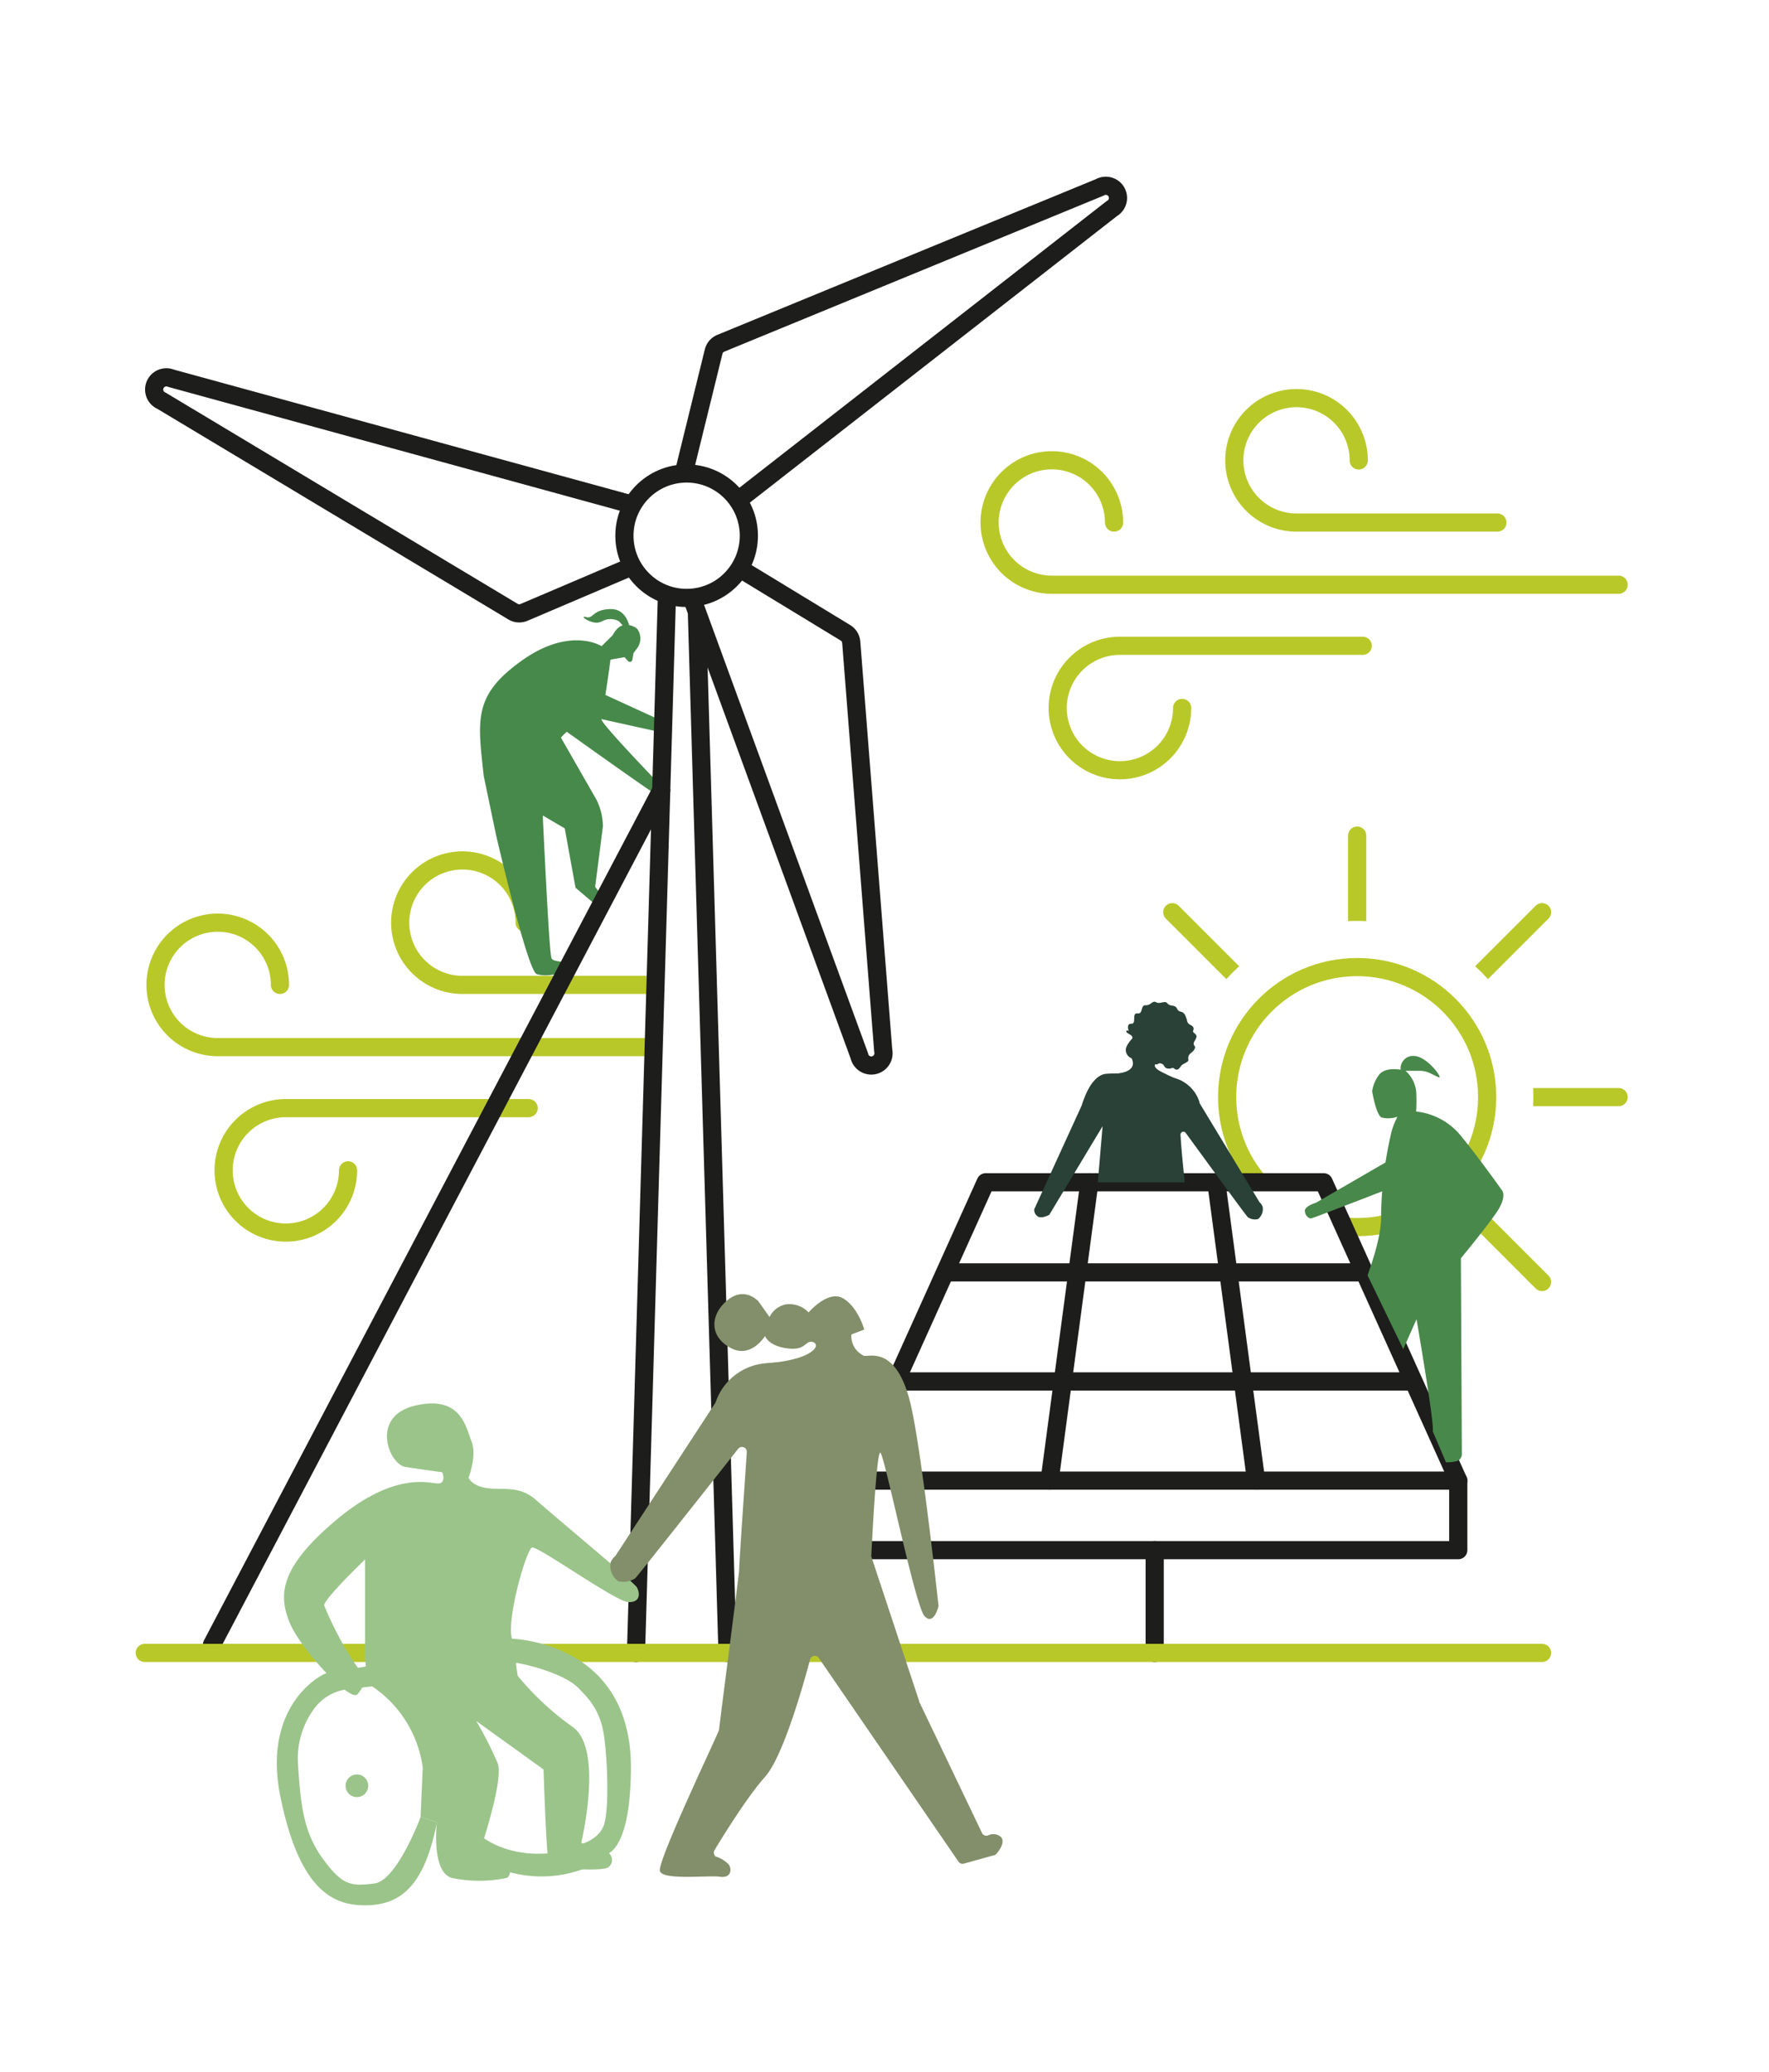 <svg xmlns="http://www.w3.org/2000/svg" viewBox="0 0 292 342"><defs><style>.cls-1,.cls-5,.cls-6{fill:#fff;}.cls-2,.cls-4{fill:none;}.cls-2,.cls-5{stroke:#b9c829;}.cls-2,.cls-4,.cls-5,.cls-6{stroke-linecap:round;stroke-linejoin:round;stroke-width:3px;}.cls-3{fill:#47894b;}.cls-4,.cls-6{stroke:#1d1d1b;}.cls-7{fill:#9bc48a;}.cls-8{fill:#294137;}.cls-9{fill:#49884b;}.cls-10{fill:#828f6a;}</style></defs><g id="Capa_2" data-name="Capa 2"><g id="Capa_1-2" data-name="Capa 1"><rect class="cls-1" width="292" height="342"/><path class="cls-2" d="M46.21,162.56a10.27,10.27,0,1,0-10.27,10.27H107.5"/><path class="cls-2" d="M86.6,152.3a10.27,10.27,0,1,0-10.28,10.26H107.5"/><path class="cls-2" d="M57.45,193.17A10.27,10.27,0,1,1,47.18,182.9H87.26"/><path class="cls-3" d="M91.27,119.44,98.46,132a10.17,10.17,0,0,1,1.06,4.39l-1.28,10,1.56,2a1.25,1.25,0,0,1-.09,1.63h0a.44.44,0,0,1-.59,0L95,146.53l-1.78-9.8-8.35-4.92Z"/><path class="cls-3" d="M81.87,137.77s5.18,22.42,6.71,23,5.52-.15,5.33-1.23-2.51-.63-2.87-1.36-1.13-17-1.4-22.5a21.79,21.79,0,0,1,.11-3.61c.3-2.73.9-7.62,1.38-8.48a15.82,15.82,0,0,1,2.42-2.81s14,10,14.24,10,.62-1.82.62-1.82-8-8.3-9-9.94-.11-12.37-.11-12.37-5.18-3.33-13.19,2.4-7.27,9.67-6.27,19Z"/><path class="cls-3" d="M105.09,107.1a2.7,2.7,0,0,0,.16-3.21,1.48,1.48,0,0,0-.4-.35c-2.63-1.39-3.54,1.14-3.78,1.37l-1.77,1.74s-3.87,1.53-4.18,1.57-3.19,6.11-3.22,6.33,6.93,5.24,7.3,4c.53-1.79,1.57-9.67,1.57-9.67l2.32-.41.6.67a.42.42,0,0,0,.57,0,.46.46,0,0,0,.12-.24l.19-1.1Z"/><polygon class="cls-3" points="98.74 114.16 110.81 119.69 110.41 121.16 94.52 117.64 98.74 114.16"/><path class="cls-3" d="M104,104s-.28-3.52-3.22-3.47-2.87,1.66-4,1.33.07.65,1.24.87,1.45-.44,2.4-.52a2.84,2.84,0,0,1,1.76.34,12.32,12.32,0,0,1,1.2,1.5Z"/><line class="cls-4" x1="109.15" y1="130.45" x2="34.99" y2="271.46"/><line class="cls-2" x1="224.02" y1="137.92" x2="224.02" y2="224.24"/><line class="cls-2" x1="193.5" y1="150.56" x2="254.54" y2="211.6"/><line class="cls-2" x1="180.86" y1="181.08" x2="267.18" y2="181.08"/><line class="cls-2" x1="193.5" y1="211.6" x2="254.54" y2="150.56"/><circle class="cls-1" cx="224.02" cy="181.08" r="29.08"/><circle class="cls-5" cx="224.02" cy="181.08" r="21.46"/><path class="cls-2" d="M183.89,86.25a10.27,10.27,0,1,0-10.28,10.26h93.57"/><path class="cls-2" d="M224.28,76A10.27,10.27,0,1,0,214,86.25h33.17"/><path class="cls-2" d="M195.13,116.85a10.27,10.27,0,1,1-10.28-10.26h40.09"/><path class="cls-4" d="M121.17,83.09l62.36-48.67a2,2,0,0,0-2-3.49L119,56.65a2,2,0,0,0-1.21,1.41L113,77.54"/><path class="cls-4" d="M114,98.15l27.85,76.13a2,2,0,0,0,3.94-.86L140.51,106a2,2,0,0,0-1-1.58L122.38,94"/><path class="cls-4" d="M104.56,83.35,28.26,62.44a2,2,0,1,0-1.59,3.71l58,34.8a2,2,0,0,0,1.84.12L105,93.19"/><line class="cls-4" x1="110.09" y1="98.15" x2="104.98" y2="272.82"/><line class="cls-4" x1="115.05" y1="101.59" x2="120.09" y2="272.82"/><circle class="cls-6" cx="113.34" cy="88.42" r="10.27"/><polygon class="cls-6" points="240.71 244.38 218.5 195.14 162.7 195.14 140.49 244.38 240.71 244.38"/><polyline class="cls-4" points="140.49 244.38 140.49 255.86 240.71 255.86 240.71 244.38"/><line class="cls-4" x1="190.6" y1="272.82" x2="190.6" y2="255.86"/><line class="cls-2" x1="23.89" y1="272.82" x2="254.54" y2="272.82"/><line class="cls-4" x1="179.82" y1="195.14" x2="173.25" y2="244.38"/><line class="cls-4" x1="207.34" y1="244.38" x2="200.77" y2="195.14"/><line class="cls-4" x1="156.33" y1="210.01" x2="225.07" y2="210.01"/><line class="cls-4" x1="148.13" y1="228.01" x2="233.27" y2="228.01"/><path class="cls-7" d="M84.82,271.07c-1.81-1.81,2-15.35,3-15.64s13.76,8.91,15.88,9,1.9-1.59,1.43-2.43S91.3,250.1,88.56,247.65s-5.14-1.71-7.9-2-3.32-1.75-3.32-1.75,1.43-3.65.49-6-1.72-7.65-9.26-5.91-4.38,9.7-1.66,10.13S73,243,73,243s.79,2-.9,1.84-7.39-1.74-16.69,6.11S46,263.27,47.77,267.72,57.84,281,59,279.65s1.61-2.34-.37-5A55,55,0,0,1,53.52,265c-.25-.88,6.74-7.62,6.74-7.62V273s.1,4.62,1,5.23a19.23,19.23,0,0,1,8.52,13.53l-.36,8.12,2.69.89s-1,8.4,2.6,9.22a22.52,22.52,0,0,0,8.81,0c1.14-.27.84-3-.83-3.2a12.86,12.86,0,0,1-3.55-1s4.1-12,3-14.79a62.83,62.83,0,0,0-3.53-6.94l11.11,8s.49,16,1,16.09,8.89.88,9.75,0a1.49,1.49,0,0,0-.65-2.62c-1.38-.38-3.88-1.38-3.88-1.38s3.74-15.42-1.38-19.09a46.74,46.74,0,0,1-9.07-8.42C85.29,276.23,84.82,271.07,84.82,271.07Z"/><path class="cls-7" d="M83.89,270.44s20.54,0,20.26,21.76c-.2,16.05-5.53,14-5.53,14l-3-1.71s3.42-.8,4.15-3.53.55-9.64,0-14-2.27-6.31-4.39-8.44-8.39-4-11.52-4.23"/><path class="cls-7" d="M99.75,306.88c-7.48,4.24-15.4,3.55-22.41-.89L79,302.72s4.82,4.73,14.4,2.77C102.69,303.59,99.75,306.88,99.75,306.88Z"/><path class="cls-7" d="M54.34,276.06c-.7-.2-11.19,5-8.07,20.42s8.65,18,13.94,18c5.8,0,9.8-3,11.92-13.71l-2.69-.89s-3.91,10.55-7.66,11-5.13.39-8.25-3.76c-3.51-4.65-3.91-9.31-4.36-16.25a13.87,13.87,0,0,1,2.49-8.57,8,8,0,0,1,5.75-3.49l5.12-.6-1-3.34Z"/><path class="cls-7" d="M60.78,294.75a1.87,1.87,0,1,1-1.87-1.87A1.87,1.87,0,0,1,60.78,294.75Z"/><path class="cls-8" d="M195.53,195.14c0-.7-.45-4.15-.67-7.8a.49.49,0,0,1,.41-.54.48.48,0,0,1,.45.19c2.67,3.66,10,13.71,10.25,13.91a2.07,2.07,0,0,0,1.69.31,2.1,2.1,0,0,0,.76-2,1.61,1.61,0,0,0-.43-.69.52.52,0,0,1-.1-.11L198,182.06v-.12a5.89,5.89,0,0,0-5.08-4.16c-4.06-.32-7.47-.78-10.37-.54-.94.08-2.66.93-4,5.22l-7.83,17.13a1.25,1.25,0,0,0,.48,1.11c.61.59,2-.19,2-.19L182,185.88l-.79,9.26Z"/><path class="cls-8" d="M191.36,172.33s-2.09-2.46-3.71-1.51a4.7,4.7,0,0,0-1.65,1.83,1.42,1.42,0,0,0,.6,1.93l.16.07h0s1.28,2-2,2.49c-1.65.23,8.74,5.65,8.74,5.65l1.31-3.38.28-1a27.46,27.46,0,0,1-3.75-1.7c-1.33-.82-.51-1.36,0-1.19"/><path class="cls-8" d="M186.31,170.16s-.47-1.24.44-1.19,0-1.84,1-1.7.45-1.4,1.35-1.35,1.11-.87,1.75-.49,1.43-.39,1.86.19,1.24.11,1.59.88.87.18,1.32,1.06.19,1.28.88,1.61.54.7.43,1,.68.47.56,1-.52.81-.45,1.19.4.29.12.83-.89.67-1,1.22.22.57-.26.9-.75.29-1.08.81-.68.53-1,.25-.36.08-1.06,0-.46-.67-1.11-.84-.42.36-1,.09-.54-.46-.89-.87-.61-.09-1.2-.59-.54-.48-.52-.91-.14-.4-.73-.91-.43-.58-.39-1.07-.94-.64-1-1S186.31,170.16,186.31,170.16Z"/><path class="cls-9" d="M233.75,183.46a11,11,0,0,1,7,3.55c2.78,3.27,7.1,9.35,7.1,9.35s1.12,1-.95,3.94-5.76,7.38-5.76,7.38L241.3,240a1.19,1.19,0,0,1-.93,1.19,8,8,0,0,1-1.69.17l-2.2-5.16c.45-.33-2.66-18.46-2.66-18.46l-2.19,4.94-5.88-12.15c.07-.49,2.33-6,2.22-10a63.77,63.77,0,0,1,1.58-13.13,11,11,0,0,1,.78-2.37l.32-.7a4.7,4.7,0,0,1-2.55.13c-.94-.3-1.6-4.31-1.6-4.31a5.61,5.61,0,0,1,1.21-2.84c1.07-1.25,3.49-.74,3.49-.74a2.07,2.07,0,0,1,1.84-2.28h.23c2.24-.1,5.08,3.91,4.2,3.52-.41-.18-.91-.43-1.33-.64a4,4,0,0,0-1.8-.43H232a5.27,5.27,0,0,1,1.77,3.52A26.94,26.94,0,0,1,233.75,183.46Z"/><path class="cls-9" d="M230,191.11l-12.79,7.41s-1.81.52-1.82,1.31.65,1.34,1.06,1.27,15.39-5.9,15.39-5.9Z"/><polygon class="cls-9" points="241.19 194.14 244.23 197.57 240.71 202.54 241.19 194.14"/><path class="cls-10" d="M101.63,256.74l16.42-25.15a.66.66,0,0,0,.09-.19,9.54,9.54,0,0,1,8.41-6.4c6.73-.49,17-1.36,17.73-1.24s4.26,0,6.13,8.43c1.79,8.08,4.27,30.71,4.49,32.7a.71.71,0,0,1,0,.29c-.18.64-.92,3-2.28,1.58-1.56-1.6-6.69-27-7.32-27s-1.39,15.2-1.47,16.87a.76.76,0,0,0,0,.3l7.88,23.81v.1l10.38,21.69a.8.8,0,0,0,1,.41,1.91,1.91,0,0,1,2.15.28c.73.87-.34,2.26-.76,2.75a.76.76,0,0,1-.39.24l-5,1.39a.8.8,0,0,1-.87-.32l-23.07-33.63a.8.8,0,0,0-1.11-.2.75.75,0,0,0-.32.44c-1.17,4.4-4.48,16.07-7.42,19.36s-7,9.86-8.36,12.13a.81.81,0,0,0,.28,1.1l.09,0a5.16,5.16,0,0,1,2,1.28c.5.79.4,2.27-1.49,2s-9.39.63-9.89-.93,9.76-22.95,9.76-23.32,3.2-24.9,3.31-26.27c0-1.08.9-14,1.27-19.57a.79.79,0,0,0-.75-.84.78.78,0,0,0-.67.29c-4.44,5.63-16.65,21.09-17,21.39a3.59,3.59,0,0,1-2.8.48,3.12,3.12,0,0,1-1.27-3.06,2.5,2.5,0,0,1,.73-1.05A.57.57,0,0,0,101.63,256.74Z"/><path class="cls-10" d="M127.51,224.93s4-.33,6.06-1.59.78-2.08,0-1.83-1,1.46-3.9,1-3.39-2-3.39-2-2.29,3.77-5.63,2-3.38-4.88-1.38-7.13c1.62-1.82,3.74-2.57,5.86-.67l1.9,2.67a3.8,3.8,0,0,1,2.78-2.1,4.34,4.34,0,0,1,3.66,1.34s3.22-3.78,5.7-2.32,3.49,5.15,3.49,5.15l-2.13.81a3.58,3.58,0,0,0,2.13,3.54c2.37,1-12.41,9-12.41,9l-3.7-7.77Z"/></g></g></svg>